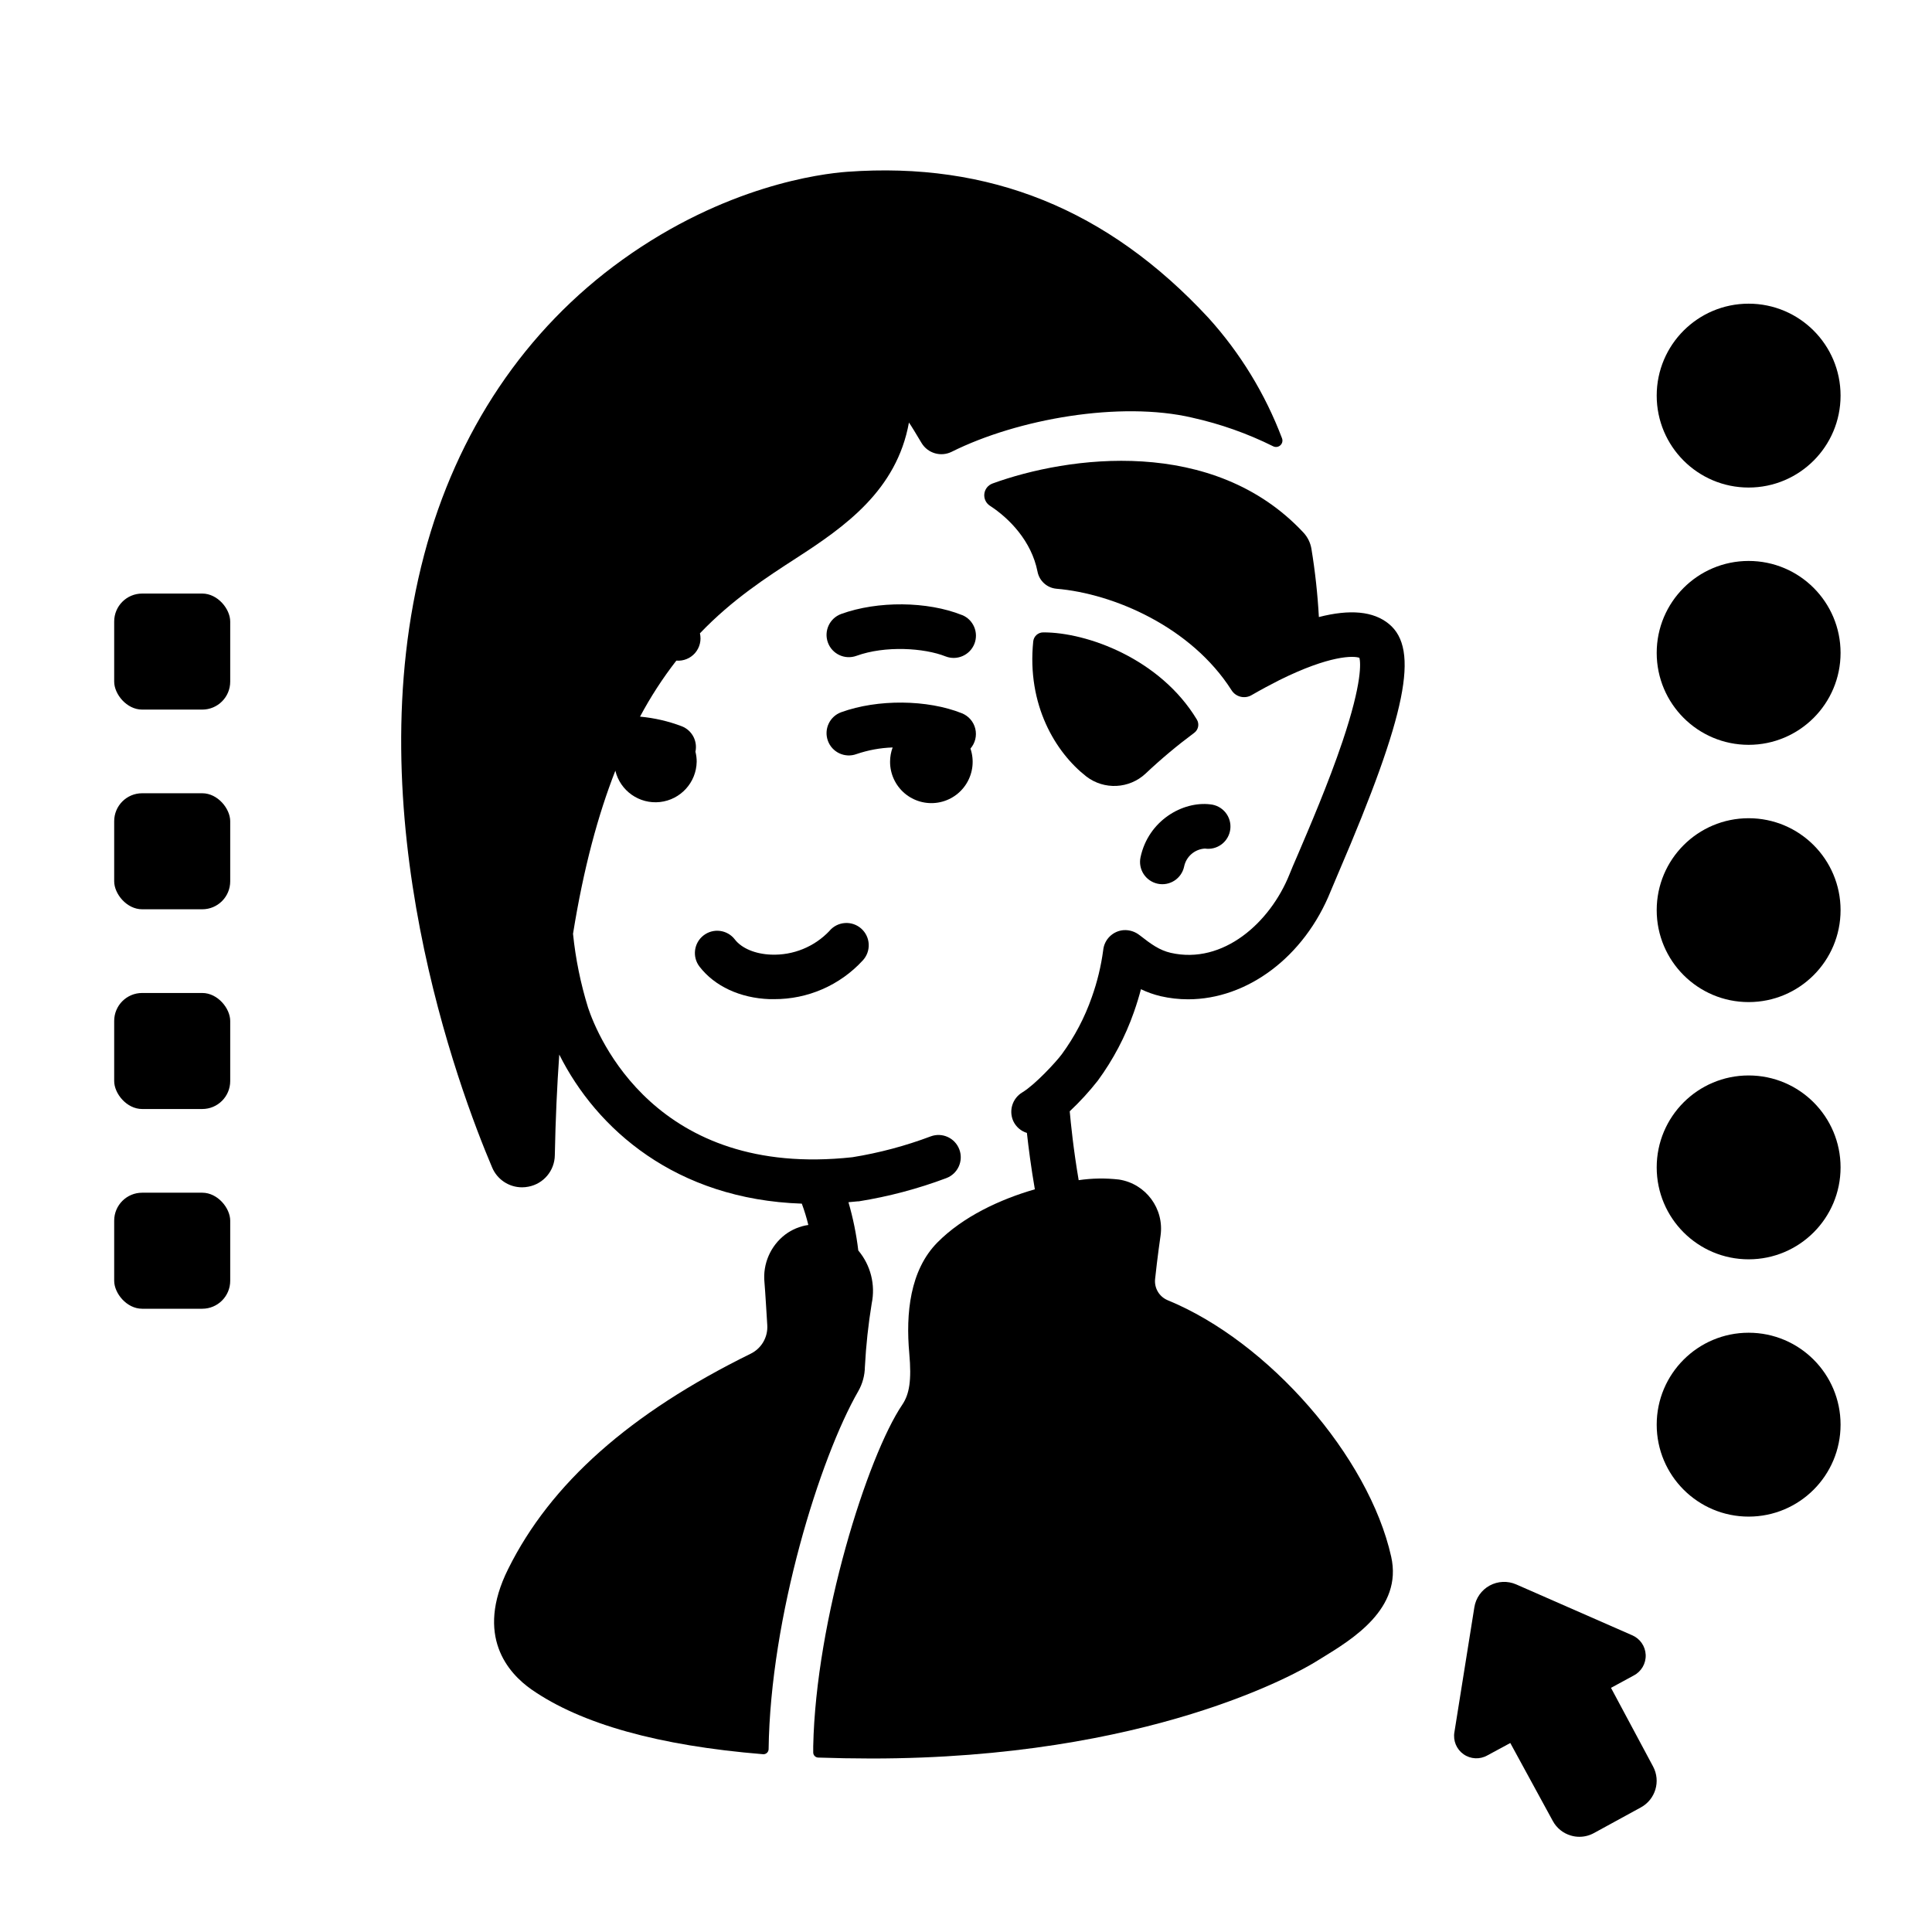 <?xml version="1.0" encoding="UTF-8"?>
<!-- Uploaded to: ICON Repo, www.svgrepo.com, Generator: ICON Repo Mixer Tools -->
<svg fill="#000000" width="800px" height="800px" version="1.1" viewBox="144 144 512 512" xmlns="http://www.w3.org/2000/svg">
 <g>
  <path d="m631.77 453.37c0 13.457-10.906 24.363-24.363 24.363s-24.363-10.906-24.363-24.363c0-13.457 10.906-24.363 24.363-24.363s24.363 10.906 24.363 24.363"/>
  <path d="m631.77 385.2c0 13.457-10.906 24.363-24.363 24.363s-24.363-10.906-24.363-24.363 10.906-24.363 24.363-24.363 24.363 10.906 24.363 24.363"/>
  <path d="m631.77 317.02c0 13.457-10.906 24.367-24.363 24.367s-24.363-10.91-24.363-24.367c0-13.453 10.906-24.363 24.363-24.363s24.363 10.91 24.363 24.363"/>
  <path d="m631.77 248.84c0 13.457-10.906 24.363-24.363 24.363s-24.363-10.906-24.363-24.363c0-13.457 10.906-24.363 24.363-24.363s24.363 10.906 24.363 24.363"/>
  <path d="m631.77 521.55c0 13.457-10.906 24.367-24.363 24.367s-24.363-10.91-24.363-24.367c0-13.453 10.906-24.363 24.363-24.363s24.363 10.91 24.363 24.363"/>
  <path d="m181.67 301.3h15.93c4.094 0 7.41 4.094 7.41 7.41v15.93c0 4.094-3.316 7.41-7.41 7.41h-15.93c-4.094 0-7.41-4.094-7.41-7.41v-15.93c0-4.094 3.316-7.41 7.41-7.41z"/>
  <path d="m181.67 354.22h15.93c4.094 0 7.41 4.094 7.41 7.41v15.93c0 4.094-3.316 7.41-7.41 7.41h-15.93c-4.094 0-7.41-4.094-7.41-7.41v-15.93c0-4.094 3.316-7.41 7.41-7.41z"/>
  <path d="m181.67 407.15h15.93c4.094 0 7.41 4.094 7.41 7.41v15.93c0 4.094-3.316 7.41-7.41 7.41h-15.93c-4.094 0-7.41-4.094-7.41-7.41v-15.93c0-4.094 3.316-7.41 7.41-7.41z"/>
  <path d="m181.67 460.08h15.93c4.094 0 7.41 4.094 7.41 7.41v15.93c0 4.094-3.316 7.41-7.41 7.41h-15.93c-4.094 0-7.41-4.094-7.41-7.41v-15.93c0-4.094 3.316-7.41 7.41-7.41z"/>
  <path d="m582.09 612.15-11.16-20.852 6.031-3.277v0.004c2.027-1.062 3.262-3.199 3.164-5.484-0.098-2.285-1.508-4.309-3.617-5.195l-30.699-13.461c-2.266-0.992-4.863-0.879-7.035 0.305-2.172 1.188-3.668 3.316-4.055 5.758l-5.285 33.102c-0.391 2.25 0.551 4.523 2.418 5.84 1.867 1.316 4.324 1.438 6.312 0.312l6.082-3.285 11.266 20.664v-0.004c1.012 1.875 2.734 3.266 4.781 3.859 0.738 0.223 1.508 0.336 2.281 0.332 1.34 0 2.656-0.34 3.828-0.984l12.457-6.809c3.863-2.113 5.301-6.941 3.231-10.824z"/>
  <path d="m398.93 306.99c-9.18-3.672-22.336-3.789-32-0.285-3.066 1.113-4.644 4.5-3.531 7.566 1.113 3.062 4.5 4.644 7.566 3.531 7.617-2.766 17.969-2.098 23.617 0.148 3.019 1.18 6.426-0.293 7.633-3.305 1.203-3.012-0.246-6.43-3.246-7.656z"/>
  <path d="m398.93 333.03c-9.18-3.672-22.336-3.789-32-0.285-3.066 1.113-4.644 4.5-3.531 7.566s4.5 4.648 7.566 3.531c3.094-1.059 6.324-1.652 9.594-1.758-0.449 1.199-0.676 2.473-0.68 3.758-0.016 3.219 1.387 6.277 3.832 8.371 2.449 2.09 5.691 2.996 8.867 2.481s5.965-2.402 7.621-5.164c1.66-2.758 2.019-6.106 0.984-9.152 1.25-1.441 1.73-3.398 1.281-5.254-0.445-1.855-1.766-3.383-3.535-4.094z"/>
  <path d="m363.83 390.69c-4.012 4.234-9.652 6.527-15.48 6.297-4.191-0.156-7.793-1.664-9.613-4.023v-0.004c-1.988-2.582-5.695-3.066-8.281-1.074-2.582 1.988-3.066 5.695-1.078 8.277 4.004 5.195 10.754 8.336 18.539 8.621h1.191c8.934 0.051 17.473-3.668 23.52-10.242 1.086-1.16 1.66-2.711 1.59-4.297-0.07-1.59-0.777-3.082-1.961-4.141-1.184-1.059-2.746-1.598-4.332-1.492s-3.062 0.848-4.094 2.059z"/>
  <path d="m446.25 371.19c-0.324 1.531-0.031 3.129 0.824 4.445 0.852 1.312 2.191 2.234 3.723 2.559 3.191 0.68 6.328-1.355 7.008-4.543 0.543-2.652 2.797-4.606 5.5-4.773 1.578 0.238 3.188-0.176 4.457-1.145 1.27-0.969 2.094-2.41 2.281-3.996 0.191-1.586-0.27-3.18-1.277-4.422-1.008-1.238-2.473-2.016-4.066-2.156-7.25-0.867-16.363 4.258-18.449 14.031z"/>
  <path d="m420.46 311.59c-1.367 0-2.516 1.039-2.644 2.402-1.711 16.828 5.902 29.402 14.062 35.777h-0.004c4.731 3.637 11.402 3.301 15.746-0.785 4.07-3.84 8.367-7.438 12.859-10.773 1.105-0.812 1.41-2.328 0.711-3.504-9.723-16.117-29.129-23.164-40.73-23.117z"/>
  <path d="m373.21 506.17c0.293-5.606 0.895-11.188 1.801-16.727 1.031-4.981-0.277-10.16-3.555-14.051-0.516-4.332-1.387-8.609-2.606-12.793l2.5-0.234h0.266v-0.004c7.902-1.266 15.66-3.324 23.152-6.141 3.059-1.137 4.613-4.539 3.473-7.594-1.137-3.059-4.539-4.613-7.594-3.473-6.711 2.527-13.656 4.379-20.734 5.519-52.152 5.719-67.523-31.988-70.062-39.617-1.977-6.383-3.316-12.945-3.992-19.59 2.805-17.457 6.66-31.605 11.219-43.227l-0.004-0.004c1.289 5.352 6.352 8.91 11.82 8.312 5.469-0.602 9.641-5.172 9.738-10.672 0.004-0.898-0.109-1.789-0.332-2.656 0.609-2.816-0.898-5.66-3.574-6.731-3.566-1.363-7.305-2.227-11.109-2.57 2.781-5.215 6-10.184 9.625-14.848 1.883 0.16 3.731-0.594 4.969-2.023 1.234-1.43 1.711-3.367 1.281-5.211 8.609-8.992 17.562-14.762 25.586-19.965 12.793-8.266 26.566-17.938 29.805-35.895 0.543 0.758 1.969 3.102 3.344 5.422 1.641 2.731 5.102 3.746 7.961 2.34 17.586-8.777 44.754-13.492 63.762-9.055v0.004c7.43 1.645 14.629 4.188 21.441 7.578 0.625 0.32 1.383 0.227 1.906-0.242 0.527-0.465 0.707-1.211 0.457-1.867-4.445-11.75-11.047-22.57-19.473-31.891-26.699-28.812-58.027-41.484-95.773-38.738-7.074 0.523-32.285 3.719-59.562 23.312-25.73 18.48-43.895 45.512-52.535 78.18-18.145 68.605 9.199 141.6 18.008 162.36v-0.004c1.336 3.199 4.465 5.277 7.93 5.277 0.566 0 1.129-0.055 1.684-0.168 4.019-0.754 6.953-4.242 7.004-8.336 0.188-9.496 0.59-18.363 1.18-26.676 9.84 19.68 30.848 38.375 64.273 39.508h0.004c0.684 1.848 1.262 3.734 1.73 5.648-2.223 0.324-4.332 1.199-6.129 2.547-3.902 2.984-5.981 7.769-5.5 12.656 0.195 2.144 0.648 9.84 0.746 11.355 0.199 3.184-1.543 6.168-4.406 7.566-32 15.742-53.027 34.391-64.273 57.07-8.855 17.789 0.078 27.621 6.199 31.91 13.176 9.16 33.762 14.898 61.363 17.152h-0.004c0.375 0.031 0.746-0.094 1.027-0.348 0.281-0.254 0.441-0.613 0.449-0.988 0.473-35.148 13.609-77.203 23.742-94.84 1.145-1.992 1.754-4.246 1.773-6.543z"/>
  <path d="m453.42 488.56c-2.211-0.93-3.551-3.195-3.309-5.578 0.602-5.727 1.438-11.473 1.445-11.512v-0.004c1.02-7.133-3.887-13.766-11.008-14.875-3.555-0.41-7.148-0.355-10.688 0.164-1.398-8.156-2.106-15.254-2.371-18.254v0.004c2.68-2.516 5.168-5.231 7.438-8.121 4.07-5.551 7.297-11.676 9.574-18.172 0.766-2.176 1.379-4.223 1.859-6.062 1.672 0.805 3.422 1.426 5.227 1.852 2.387 0.547 4.824 0.824 7.273 0.824 15.617 0 30.77-11.148 37.805-28.703 0.422-1.031 1.152-2.746 2.078-4.922 18.008-41.93 21.5-59.16 13.324-65.859-4.094-3.367-10.301-3.938-18.547-1.82l-0.004 0.004c-0.332-6.047-0.988-12.074-1.969-18.047-0.262-1.621-1-3.129-2.117-4.332-23.922-25.633-62.387-20.309-82.441-13l0.004 0.004c-1.18 0.438-2.008 1.508-2.141 2.758-0.129 1.25 0.457 2.469 1.52 3.144 5.059 3.285 10.98 9.309 12.574 17.418 0.465 2.457 2.5 4.312 4.988 4.547 15.223 1.27 35.777 10.164 46.426 26.883 1.148 1.836 3.559 2.402 5.402 1.27 2.449-1.418 4.922-2.734 7.293-3.938 13.383-6.633 19.68-6.477 21.207-5.902 0.305 1.238 0.816 6.394-4.496 22.188-3.758 11.168-8.855 22.984-11.867 30.051-0.984 2.234-1.723 4.004-2.184 5.164-5.106 12.734-17.562 23.961-31.488 20.773-2.953-0.699-5.106-2.234-8.195-4.656l-0.004 0.004c-1.191-0.961-2.695-1.445-4.223-1.359-2.871 0.207-5.176 2.457-5.449 5.324-0.566 4.238-1.574 8.402-3.012 12.43-1.883 5.398-4.559 10.488-7.934 15.102-1.574 2.125-7.144 8.129-10.48 10.137h0.004c-2.613 1.551-3.648 4.812-2.414 7.586 0.703 1.523 2.019 2.676 3.621 3.168 0.422 3.856 1.102 9.133 2.106 14.938-9.32 2.676-19.109 7.293-25.82 14.082-7.281 7.359-8.414 18.812-7.457 29.41 0.648 7.211 0 10.824-1.84 13.559-9.277 13.719-22.918 57.07-23.617 90.527v1.633 0.004c-0.012 0.738 0.57 1.352 1.309 1.379 4.527 0.156 9.219 0.238 14.07 0.246 73.664 0 113.29-22.906 117.6-25.535l1.812-1.113c8.031-4.922 21.473-13.047 18.371-26.852-5.922-26.512-32.492-57.004-59.254-67.957z"/>
 </g>
</svg>